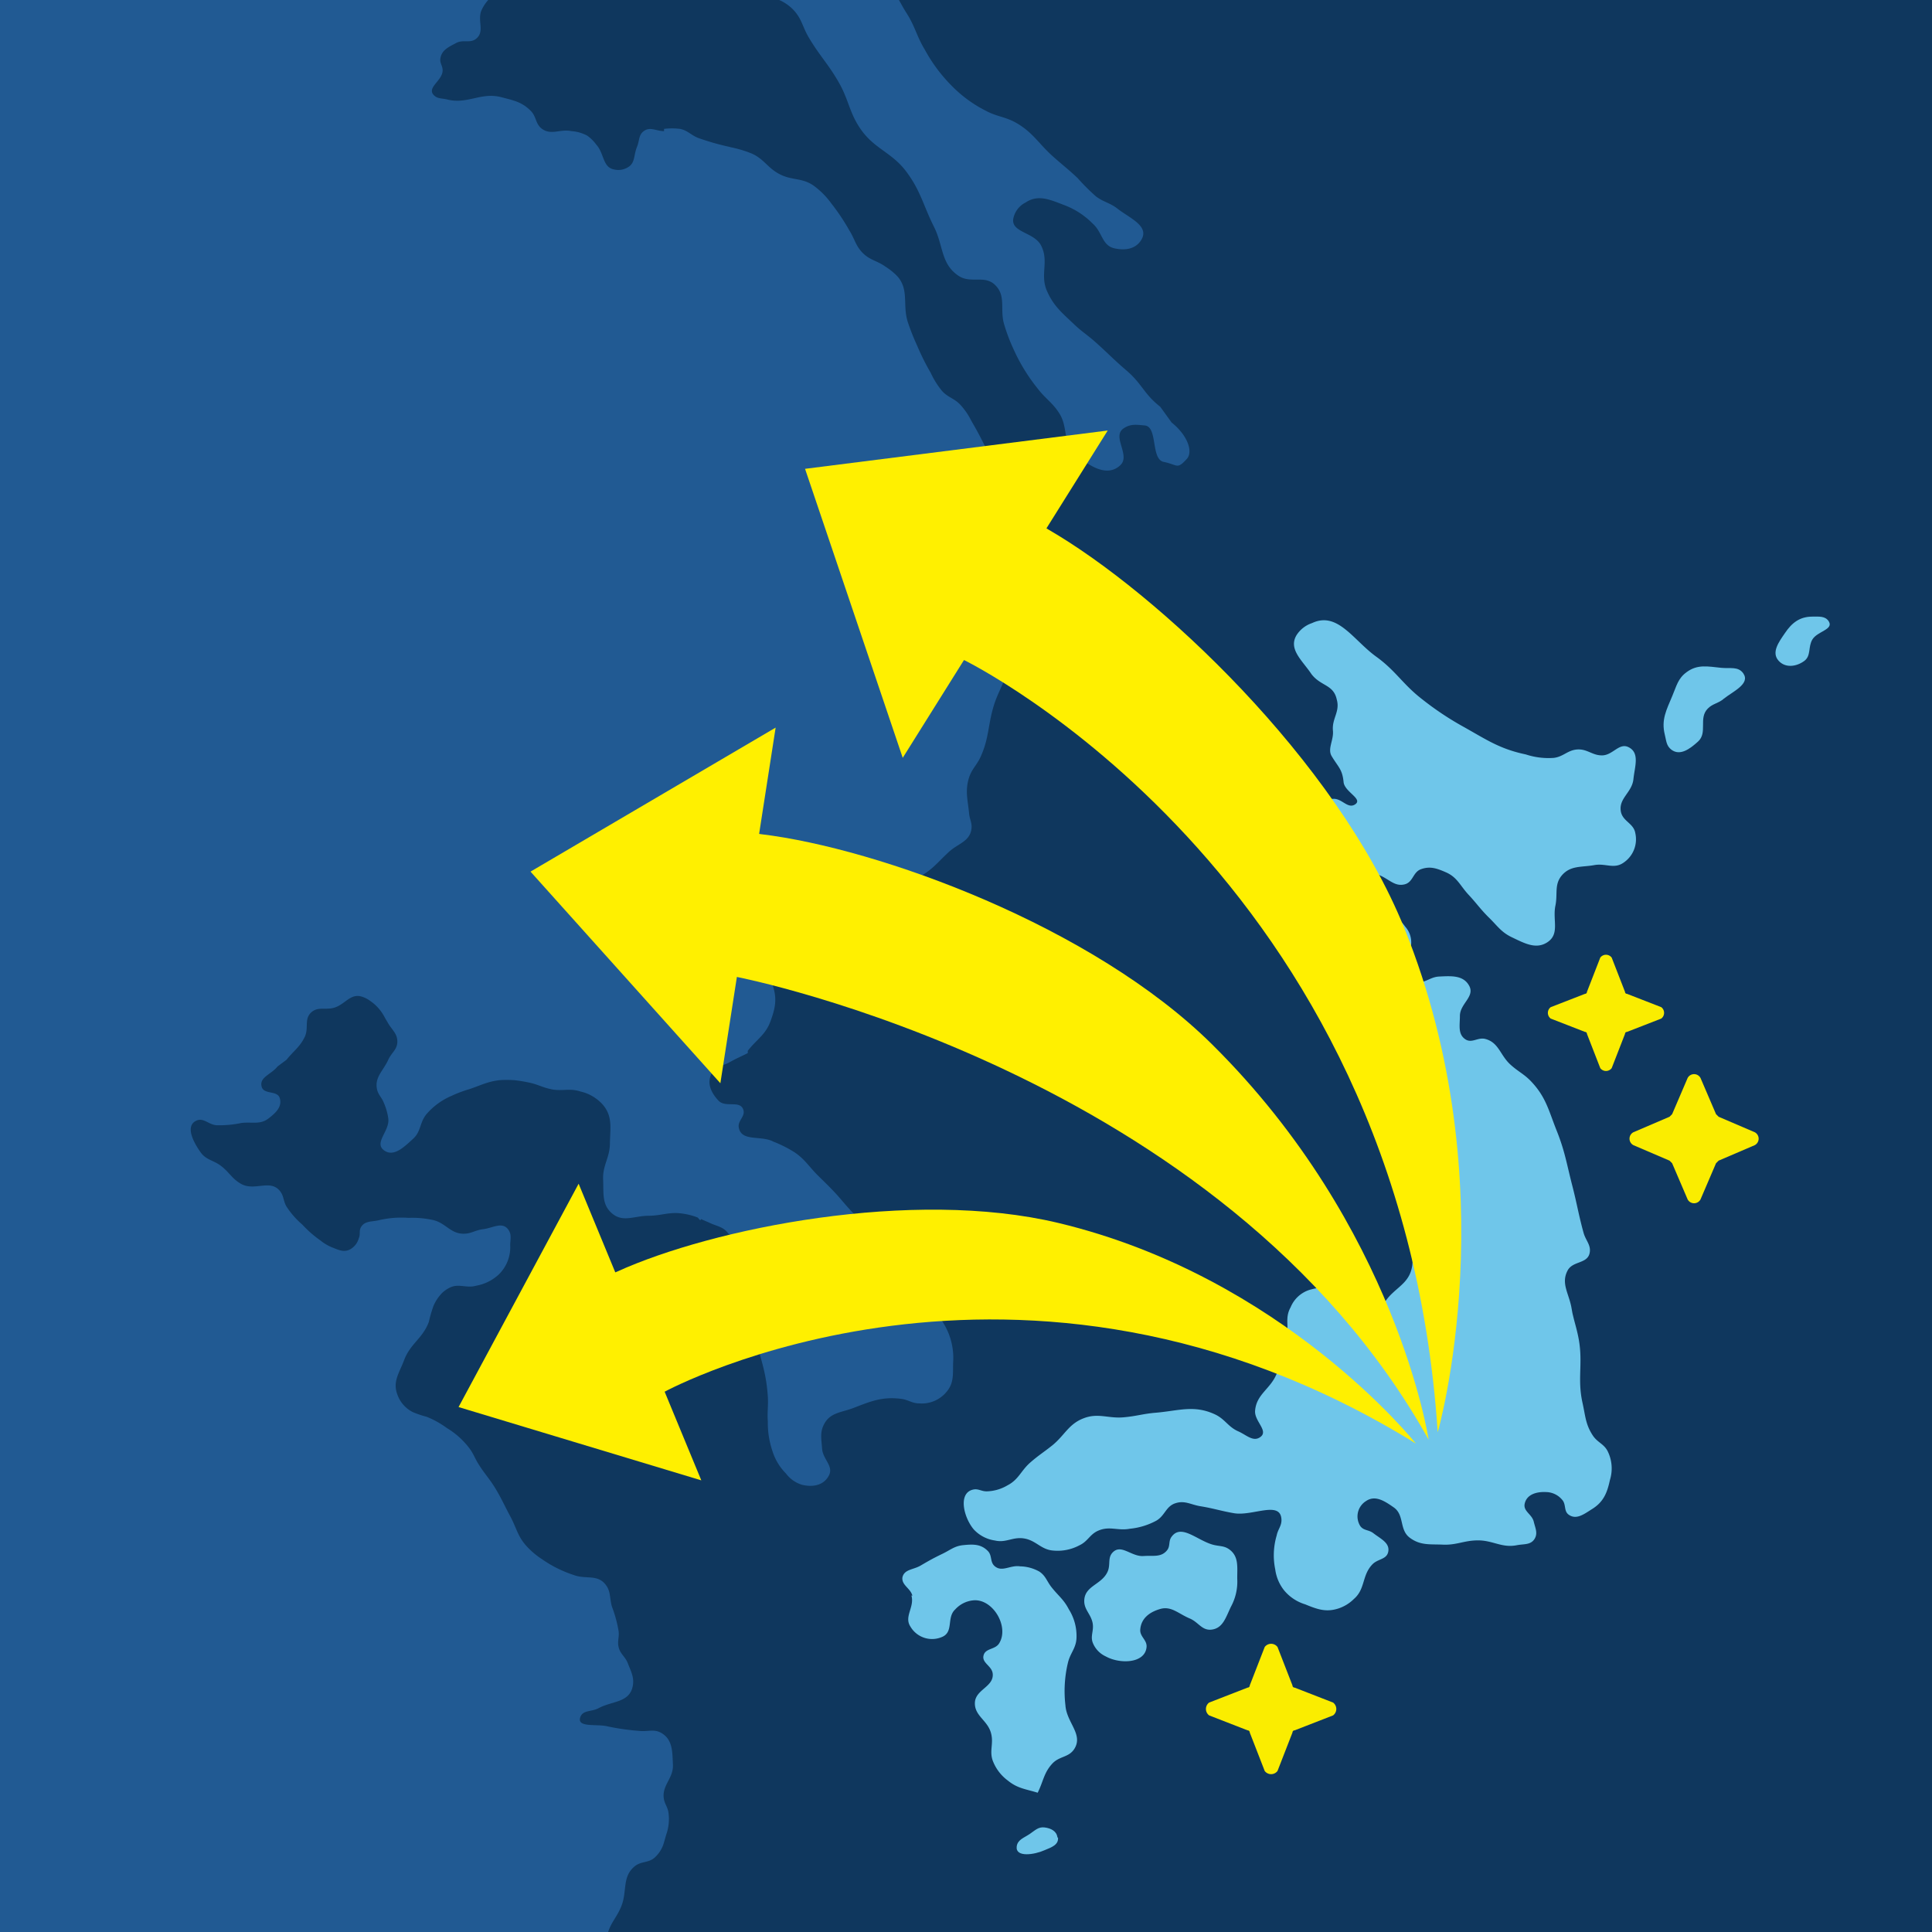 <svg id="back" xmlns="http://www.w3.org/2000/svg" viewBox="0 0 320 320"><defs><style>.cls-1{fill:#0f375e;}.cls-2{fill:#215a93;}.cls-3{fill:#15415d;}.cls-4{fill:#6fc6ea;}.cls-5{fill:#faed00;}.cls-6{fill:#fff000;}</style></defs><title>service-icon3</title><rect class="cls-1" width="320" height="320"/><path class="cls-2" d="M131.432,1.654c1.383,1.481,1.488,2.803,2.525,4.555,1.812,3.059,3.314,4.487,5.058,7.591,1.601,2.856,1.676,4.908,3.54,7.591,2.307,3.322,5.186,3.833,7.591,7.08,2.367,3.187,2.773,5.554,4.555,9.102,1.578,3.164,1.12,6.133,4.051,8.102,2.022,1.368,4.322-.188,6.065,1.526,1.894,1.834.737,4.059,1.518,6.576a29.166,29.166,0,0,0,1.533,4.044,29.751,29.751,0,0,0,4.036,6.576c1.278,1.669,2.42,2.277,3.54,4.051,1.481,2.315.541,4.682,2.533,6.569,2.21,2.112,5.374,4.149,7.591,2.029,1.721-1.646-1.443-4.713.511-6.073,1.135-.797,2.142-0.631,3.525-0.504,2.202,0.195.972,5.593,3.144,6.037,2.323,0.466,2.164,1.308,3.772-.435,1.161-1.161.239-3.921-2.466-6.093l-1.886-2.611c-2.766-2.172-2.932-3.729-5.592-6.006-2.232-1.901-3.352-3.149-5.562-5.066-1.18-1-1.924-1.458-3.044-2.518-2.029-1.947-3.42-3.014-4.555-5.569-1.21-2.728.398-4.953-1.007-7.591-1.18-2.217-5.141-2.112-4.54-4.555a3.821,3.821,0,0,1,2.014-2.525c2.135-1.428,4.179-.398,6.576.504a13.102,13.102,0,0,1,4.562,3.029c1.563,1.383,1.495,3.578,3.532,4.051,1.819,0.428,3.66.128,4.555-1.518,1.202-2.225-2.059-3.502-4.036-5.058-1.263-.977-2.285-1.06-3.555-2.022a35.024,35.024,0,0,1-3.036-3.036c-1.518-1.436-2.48-2.15-4.044-3.547-2.405-2.135-3.3-3.953-6.073-5.562-1.834-1.06-3.194-1.022-5.073-2.029a21.272,21.272,0,0,1-5.562-4.044,26.185,26.185,0,0,1-4.547-6.073c-1.375-2.262-1.601-3.841-3.036-6.073C149.664,1.405,149.275.683,148.894,0h-19.832A7.281,7.281,0,0,1,131.432,1.654Z"/><path class="cls-3" d="M171.382,248.162a3.274,3.274,0,0,0-2.241-.372,3.092,3.092,0,0,0-2.241,1.117c-0.623.745-1.401,1.596-.756,2.252,0.517,0.512,1.14.039,1.874,0a9.245,9.245,0,0,0,2.624-.378c0.945-.295,2.224-0.145,2.224-1.123l0.017,0C172.922,248.834,172.11,248.545,171.382,248.162Z"/><path class="cls-4" d="M300.151,102.127l0.048,0.006c-2.087-.013-3.415,1.018-4.562,2.734-1.038,1.506-2.273,3.205-1.045,4.571,1.099,1.225,2.899,1.014,4.232.053,1.205-.885.6-2.321,1.378-3.594,0.821-1.337,3.516-1.613,2.711-2.962C302.332,101.99,301.267,102.138,300.151,102.127Z"/><path class="cls-4" d="M285.09,110.613c-2.248-.228-3.911-0.621-5.722.706-1.457,1.057-1.671,2.287-2.378,3.939-0.982,2.358-1.862,3.947-1.246,6.425,0.257,1.03.247,1.846,1.09,2.488,1.437,1.092,3.076-.138,4.403-1.336,1.649-1.48.056-3.855,1.6-5.445,0.801-.837,1.639-0.839,2.567-1.562l-0.021-.003c1.666-1.331,4.559-2.546,3.364-4.292C287.897,110.331,286.558,110.766,285.09,110.613Z"/><path class="cls-4" d="M217.321,103.2a4.899,4.899,0,0,0-2.598,2.04c-1.348,2.327,1.014,4.182,2.498,6.418,1.505,1.959,3.488,1.703,4.122,3.932l0.095,0.38c0.499,1.949-.849,3.063-0.662,5.051,0.149,1.585-.95,3.029-0.198,4.239,1.095,1.825,1.755,2.15,1.962,4.27,0.147,1.638,3.281,2.796,1.906,3.702-1.224.806-2.185-1.03-3.644-.917a4.452,4.452,0,0,0-2.935,1.042c-2.123,1.757,1.54,4.736.066,7.061a11.924,11.924,0,0,1-2.143,2.089c-1.101,1.114-2.106,1.507-2.717,2.954-0.871,2.079-.953,4.219.712,5.73,1.219,1.1,2.622.26,4.098,0.973a10.431,10.431,0,0,1,3.819,3.292c1.355,1.585.847,3.729,2.733,4.569,1.338,0.591,2.309.187,3.764-.004,3.146-.423,4.974-1.141,5.332-2.667a3.901,3.901,0,0,0-.772-3.862,13.752,13.752,0,0,0-3.361-3.205c-1.881-1.286-4.11-1.212-4.742-3.398-0.407-1.398-.808-2.97.456-3.701,1.34-.792,2.106,1.216,3.524,1.838,1.523,0.676,2.445,1.865,4.047,1.441,1.378-.361,1.337-2.007,2.66-2.493,1.528-.559,2.664-0.14,4.162.513,1.901,0.835,2.355,2.252,3.776,3.754,1.314,1.412,1.925,2.346,3.294,3.702,1.423,1.376,2.045,2.445,3.826,3.293,2.13,1.017,4.104,2.119,6.019.742s0.722-3.647,1.203-5.969c0.41-1.968-.224-3.512,1.081-5.034,1.448-1.665,3.226-1.299,5.383-1.69,1.828-.327,3.205.681,4.75-0.351a4.664,4.664,0,0,0,2.024-4.925c-0.264-1.66-2.079-1.939-2.394-3.584-0.404-2.215,1.854-3.145,2.081-5.386,0.212-2.062,1.076-4.309-.769-5.262-1.587-.838-2.604,1.299-4.397,1.337-1.631.03-2.438-1.069-4.104-.98-1.618.094-2.32,1.202-3.922,1.395a11.97,11.97,0,0,1-4.623-.569c-4.289-.898-6.45-2.401-10.271-4.548a49.902,49.902,0,0,1-6.938-4.619c-3.201-2.475-4.325-4.688-7.603-7.047C224.14,106.01,221.539,101.22,217.321,103.2Z"/><path class="cls-4" d="M263.806,237.741c-1.205-1.838-1.208-3.229-1.691-5.376-0.879-3.97.077-6.408-.602-10.416-0.298-1.664-.658-2.707-0.987-4.116-0.1-.376-0.157-0.767-0.236-1.202-0.424-2.399-1.778-4.046-.648-6.19,0.833-1.601,3.228-1.09,3.64-2.848,0.306-1.352-.624-2.074-0.997-3.412-0.825-3-1.078-4.742-1.852-7.749-0.942-3.636-1.23-5.773-2.638-9.257-1.3-3.282-1.743-5.466-4.171-8.035-1.18-1.249-2.139-1.625-3.408-2.773-1.75-1.556-1.93-3.666-4.18-4.279-1.257-.337-2.231.766-3.317,0.059-1.278-.849-0.916-2.313-0.913-3.869-0.001-2.032,2.501-3.184,1.549-4.977s-2.946-1.655-4.976-1.556c-1.391.066-2.037,0.887-3.41,0.984-1.289.093-2.072-.87-3.254-0.401-1.882.767-.348,2.49-0.855,3.52-0.256.521-.061,2.035-0.387,2.754s-1.284,1.585-.886,3.345c0.329,1.416-.278,2.256-0.456,3.701-0.245,1.988-.986,3.126-0.627,5.09a7.089,7.089,0,0,0,1.861,3.993c1.307,1.467,3.452.719,4.4,2.428,1.071,1.906-.723,3.375-0.685,5.558,0.052,2.471,1.093,3.773,1.117,6.241,0.031,2.923-1.197,4.441-1.374,7.352-0.076,1.471.341,2.333,0.004,3.764-0.458,2.018-1.836,2.832-3.156,4.08a8.122,8.122,0,0,0-1.279,1.484c-1.021,1.487-.845,3.005-2.378,3.939a2.547,2.547,0,0,1-2.601-.037c-0.587-.361-0.6-1.45-1.218-2.211a22.866,22.866,0,0,0-2.572-3.24c-1.033-1.028-2.283-.854-3.694-0.455a5.032,5.032,0,0,0-3.164,2.899c-0.984,1.75-.253,3.132-0.628,5.097a26.39,26.39,0,0,1-1.677,5.904c-1.049,2.566-3.37,3.377-3.578,6.144-0.128,1.723,2.274,3.311.877,4.333-1.176.875-2.305-.333-3.636-0.923-1.723-.75-2.194-2.03-3.891-2.826-3.481-1.616-6.01-.587-9.827-0.268-2.074.17-3.206,0.576-5.274,0.754-2.55.238-4.18-.759-6.581,0.139-2.553.942-3.168,2.815-5.264,4.519-1.417,1.131-2.299,1.658-3.654,2.846-1.551,1.366-1.903,2.803-3.753,3.763a7.064,7.064,0,0,1-3.412.997c-0.925.026-1.433-.498-2.311-0.285-2.516.584-1.54,4.622,0.13,6.594a5.907,5.907,0,0,0,3.613,1.849l-0.103-.013c1.812,0.426,2.918-.618,4.75-0.351,2.052,0.295,2.855,1.881,4.926,2.018a7.664,7.664,0,0,0,4.326-.878c1.408-.658,1.706-1.829,3.128-2.429,1.873-.803,3.211.067,5.206-0.308a11.569,11.569,0,0,0,4.39-1.338c1.451-.841,1.58-2.396,3.192-2.896,1.548-.494,2.545.258,4.148,0.511,2.163,0.35,3.354.776,5.515,1.147,3.056,0.53,7.656-2.116,7.869.969,0.08,1.106-.572,1.64-0.789,2.724a11.582,11.582,0,0,0-.238,5.613,7.062,7.062,0,0,0,1.465,3.47,7.263,7.263,0,0,0,3.479,2.314c2.021,0.829,3.477,1.364,5.545.683a6.527,6.527,0,0,0,2.547-1.572c1.915-1.657,1.299-3.911,3.059-5.727,0.897-.93,2.324-0.782,2.612-2.039,0.332-1.502-1.22-2.169-2.445-3.115-0.77-.605-1.639-0.411-2.19-1.213a2.996,2.996,0,0,1,.961-4.114c1.518-1.042,3.081-.011,4.586,1.04,1.821,1.265.885,3.698,2.663,5.028,1.752,1.312,3.313,1.051,5.508,1.147,2.251,0.096,3.479-.689,5.729-0.705,2.538-.023,3.989,1.288,6.493.8,1.188-.231,2.292-0.011,2.943-1.048,0.57-.942.126-1.758-0.132-2.837-0.297-1.273-1.792-1.722-1.501-3.006,0.334-1.523,1.956-1.994,3.525-1.912a3.537,3.537,0,0,1,2.665,1.264c0.715,0.772.237,1.873,1.104,2.489,1.266,0.896,2.549-.112,3.866-0.941,1.868-1.16,2.491-2.647,2.952-4.804a6.441,6.441,0,0,0-.358-4.744C265.667,239.129,264.575,238.932,263.806,237.741Z"/><path class="cls-4" d="M203.648,256.657c-0.882-.66-1.647-0.517-2.716-0.796-2.65-.711-5.277-3.534-6.883-1.323-0.559.741-.168,1.537-0.759,2.253-0.993,1.204-2.315.818-3.865,0.935-2.003.158-3.681-2.032-5.097-.628-0.915.907-.352,2.003-0.861,3.19-0.952,2.173-3.708,2.323-3.874,4.69-0.116,1.627,1.124,2.324,1.394,3.929,0.206,1.275-.458,2.129.061,3.304a4.172,4.172,0,0,0,2.09,2.136c2.359,1.317,6.503,1.178,6.765-1.513,0.129-1.213-1.148-1.734-1.039-2.956,0.152-1.804,1.488-2.84,3.228-3.359,1.888-.584,3.051.746,4.976,1.556l0.006,0.001c1.427,0.609,1.989,1.991,3.537,1.846,1.958-.192,2.418-2.055,3.286-3.827a8.643,8.643,0,0,0,1.031-4.573C204.91,259.557,205.214,257.834,203.648,256.657Z"/><path class="cls-4" d="M176.869,275.46c0.369-1.637,1.32-2.386,1.428-4.056a8.265,8.265,0,0,0-1.272-4.864c-0.821-1.61-1.731-2.217-2.855-3.641-0.797-1.013-.962-1.885-2.02-2.595a6.748,6.748,0,0,0-3.189-.868c-1.624-.256-2.998,1.034-4.226-0.046-0.793-.705-0.367-1.728-1.111-2.49-1.153-1.183-2.464-1.142-4.098-.973-1.449.143-2.14,0.819-3.468,1.451-1.41.678-2.184,1.114-3.545,1.91-1.207.731-2.734,0.599-3.044,1.978-0.159,1.293,1.318,1.769,1.652,3.025l-0.158-.019c0.543,1.938-1.274,3.481-.16,5.155a4.151,4.151,0,0,0,5.438,1.606c1.676-.911.564-3.164,1.967-4.457a4.638,4.638,0,0,1,3.007-1.508c3.221-.301,5.981,4.34,4.285,7.106-0.659,1.099-2.296.779-2.597,2.033s1.39,1.701,1.522,3.009c0.213,2.184-2.87,2.607-2.952,4.804s2.089,2.883,2.669,5.036c0.491,1.792-.359,3.028.358,4.744a7.295,7.295,0,0,0,2.437,3.121c1.605,1.315,2.977,1.4,4.934,2.011,0.953-1.894,1.009-3.318,2.464-4.864,1.17-1.218,2.689-.968,3.596-2.378,1.548-2.421-1.271-4.361-1.462-7.233A20.16,20.16,0,0,1,176.869,275.46Z"/><path class="cls-4" d="M175.145,304.354c-0.108-1.054-1.074-1.543-2.14-1.674-1.045-.129-1.593.516-2.482,1.105-0.967.649-2.007,0.933-2.129,2.091-0.188,1.807,2.958,1.328,4.629.57,1.177-.483,2.345-0.898,2.214-2.101Z"/><path class="cls-5" d="M256.85,168.71l5.68,2.209a0.309,0.309,0,0,1,.316.316l2.209,5.68a1.183,1.183,0,0,0,1.893,0l2.209-5.68a0.309,0.309,0,0,1,.316-0.316l5.68-2.209a1.183,1.183,0,0,0,0-1.893l-5.68-2.209a0.309,0.309,0,0,1-.316-0.316l-2.209-5.68a1.183,1.183,0,0,0-1.893,0l-2.209,5.68a0.309,0.309,0,0,1-.316.316l-5.68,2.209a1.183,1.183,0,0,0,0,1.893h0Z"/><path class="cls-5" d="M200.271,284.123l6.371,2.478a0.347,0.347,0,0,1,.354.354l2.478,6.371a1.327,1.327,0,0,0,2.124,0l2.478-6.371a0.347,0.347,0,0,1,.354-0.354l6.371-2.478a1.327,1.327,0,0,0,0-2.124l-6.371-2.478a0.347,0.347,0,0,1-.354-0.354l-2.478-6.371a1.327,1.327,0,0,0-2.124,0l-2.478,6.371a0.347,0.347,0,0,1-.354.354l-6.371,2.478a1.327,1.327,0,0,0,0,2.124h0Z"/><path class="cls-5" d="M270.541,189.674l5.988,2.566,0.428,0.428,2.566,5.988a1.212,1.212,0,0,0,2.139,0l2.566-5.988,0.428-.428,5.988-2.566a1.212,1.212,0,0,0,0-2.139l-5.988-2.566-0.428-.428-2.566-5.988a1.212,1.212,0,0,0-2.139,0l-2.566,5.988-0.428.428-5.988,2.566a1.212,1.212,0,0,0,0,2.139h0Z"/><path class="cls-2" d="M105.098,309.142c1.095-.917,2.307-0.528,3.369-1.496a5.321,5.321,0,0,0,1.551-2.624l0.317-1.117a7.641,7.641,0,0,0,.373-3.747c-0.15-.912-0.606-1.329-0.756-2.241-0.345-2.241,1.607-3.353,1.507-5.615-0.106-2.168-.022-4.12-1.874-5.243-1.262-.756-2.279-0.2-3.742-0.372a38.697,38.697,0,0,1-5.237-.751c-1.796-.434-5.082.256-4.498-1.496,0.411-1.24,1.846-.884,3.002-1.496,2.241-1.206,4.921-.912,5.621-3.369,0.428-1.573-.161-2.596-0.756-4.114-0.434-1.101-1.229-1.479-1.507-2.624-0.239-.995.106-1.607,0-2.619a21.145,21.145,0,0,0-1.117-4.12c-0.422-1.462-.139-2.574-1.134-3.742-1.362-1.623-3.247-.734-5.221-1.496a20,20,0,0,1-5.248-2.624,13.109,13.109,0,0,1-2.619-2.241c-1.423-1.618-1.596-2.969-2.624-4.865-1.023-1.901-1.485-3.041-2.619-4.87-0.951-1.507-1.679-2.23-2.619-3.742-0.634-.995-0.801-1.674-1.507-2.619a13.165,13.165,0,0,0-3.742-3.369,15.152,15.152,0,0,0-3.358-1.868,16.408,16.408,0,0,1-2.246-.756,5.147,5.147,0,0,1-2.619-2.991c-0.767-2.102.339-3.519,1.129-5.61,1.029-2.769,3.086-3.597,4.109-6.366a21.784,21.784,0,0,1,.756-2.619,6.907,6.907,0,0,1,1.523-2.246,4.984,4.984,0,0,1,1.09-.751c1.551-.834,2.802.117,4.481-0.373a7.327,7.327,0,0,0,3.747-1.874,6.294,6.294,0,0,0,1.874-4.865c0.028-1.034.272-1.813-.367-2.619-1.001-1.262-2.524-.195-4.12,0-1.334.161-2.018,0.795-3.358,0.751-2.09-.078-2.841-1.751-4.865-2.252a15.963,15.963,0,0,0-4.114-.373,16.344,16.344,0,0,0-4.865.373c-1.218.306-2.335,0.072-3.002,1.123-0.4.634-.072,1.19-0.383,1.874a3.002,3.002,0,0,1-1.479,1.868c-1.067.517-1.902,0.05-3.002-.372a7.763,7.763,0,0,1-1.874-1.123,18.6,18.6,0,0,1-2.991-2.619,13.841,13.841,0,0,1-2.624-2.991c-0.573-.956-0.411-1.768-1.123-2.619-1.612-1.94-4.153.083-6.366-1.123-1.535-.845-1.968-1.929-3.364-2.997-1.262-.962-2.452-0.962-3.375-2.246-1.195-1.679-2.597-4.342-.739-5.237,1.207-.589,2.018.645,3.369,0.745a17.476,17.476,0,0,0,4.109-.372c1.762-.222,3.091.334,4.503-0.751,1.19-.912,2.296-1.929,1.863-3.369-0.4-1.318-2.619-.545-2.991-1.868-0.461-1.601,1.596-2.057,2.619-3.369l1.501-1.123c1.162-1.462,2.168-2.068,2.991-3.742,0.55-1.106.206-2.229,0.506-3.186a2.116,2.116,0,0,1,.612-0.934c1.129-.979,2.313-0.334,3.747-0.745,1.824-.534,2.652-2.352,4.498-1.874a4.629,4.629,0,0,1,1.501.745,7.365,7.365,0,0,1,2.441,2.808l0.55,0.934c0.678,1.117,1.501,1.69,1.501,2.997s-0.956,1.807-1.501,2.997c-0.834,1.846-2.274,2.874-1.874,4.865,0.194,0.956.773,1.334,1.123,2.246a9.802,9.802,0,0,1,.751,2.619c0.278,2.046-2.38,3.975-.751,5.243,1.607,1.245,3.364-.506,4.865-1.879,1.351-1.223,1.056-2.73,2.246-4.114a11.308,11.308,0,0,1,4.114-2.991,20.319,20.319,0,0,1,2.986-1.123c2.024-.684,3.136-1.323,5.237-1.501a21.221,21.221,0,0,1,2.194.022,23.379,23.379,0,0,1,2.357.384c1.501,0.295,2.279.828,3.781,1.123l-0.054-0c1.874,0.367,3.069-.228,4.865.372a7.026,7.026,0,0,1,3.747,2.246c1.607,1.946,1.156,3.847,1.123,6.366-0.022,2.374-1.234,3.614-1.123,5.988,0.1,2.263-.239,4.159,1.501,5.615,1.785,1.501,3.653.384,5.982,0.367,2.202-.006,3.442-0.684,5.616-0.367a10.886,10.886,0,0,1,2.613.678l0.016,0.019-0.044-.019,0.389,0.439,0.009-.015,0.013,0.015c0.045-.073.079-0.131,0.121-0.201,0.409,0.178.807,0.352,1.331,0.579,1.223,0.617,2.391.639,3.225,1.874l0.138-0c1.023,1.434.778,2.78,0.373,4.487-0.395,1.662-1.952,2.068-2.246,3.742a5.452,5.452,0,0,0,.745,4.12c1.129,1.924,3.786,1.051,4.865,2.997a8.563,8.563,0,0,1,.756,2.619c0.934,3.458,1.64,5.41,1.874,8.985,0.1,1.596-.117,2.513,0,4.114a14.482,14.482,0,0,0,.751,4.865,9.092,9.092,0,0,0,2.241,3.742,5.238,5.238,0,0,0,2.63,1.874c1.79,0.45,3.62.128,4.481-1.501,0.856-1.585-.995-2.685-1.117-4.487-0.111-1.607-.395-2.708.373-4.12,1.045-1.885,2.852-1.84,4.865-2.619,2.908-1.129,4.765-1.89,7.867-1.496,1.184,0.15,1.79.751,2.991,0.751a5.293,5.293,0,0,0,4.492-1.879c1.273-1.473,1.068-2.913,1.117-4.865a10.952,10.952,0,0,0-1.495-6.36c-1.123-2.091-3.041-2.369-4.114-4.492-0.69-1.357-.478-2.357-1.123-3.742-1.434-3.091-3.608-3.925-5.988-6.36-1.59-1.629-2.574-2.457-4.109-4.114-1.218-1.29-1.79-2.096-3.002-3.369-1.001-1.051-1.596-1.601-2.624-2.624-1.457-1.462-2.052-2.563-3.742-3.742a20.604,20.604,0,0,0-3.701-1.856l0.009-.018c-2.146-.979-5.154.072-5.61-2.246-0.233-1.179,1.14-1.851.745-2.991-0.562-1.618-2.958-.245-4.12-1.496-1.229-1.323-1.957-2.891-1.123-4.492,0.639-1.223,1.796-1.201,2.997-1.874,1.134-.634,1.824-0.912,2.986-1.496V174.048c1.468-1.896,2.925-2.619,3.753-4.865,0.812-2.191,1.134-3.775.373-5.982-0.445-1.312-1.201-1.796-1.874-3.002-1.017-1.818-2.53-2.791-2.252-4.865,0.317-2.146,2.502-2.346,3.753-4.114l-2.246-1.496c-0.009-.009-0.015-0.019-0.024-0.028h2.967c-0.133-.303-0.256-0.571-0.374-0.824,0.128,0.261.261,0.539,0.4,0.852l0.801-3.13a5.714,5.714,0,0,1,2.196-3.981c1.179-.84,1.94-1.612,3.364-1.496,1.662,0.128,1.99,1.701,3.369,2.619a19.425,19.425,0,0,0,4.109,2.246,10.962,10.962,0,0,0,4.503,1.118c2.313-.006,3.592-0.751,5.616-1.868,2.18-1.201,3.036-2.43,4.859-4.114,1.523-1.407,3.425-1.707,3.747-3.747,0.161-1.017-.272-1.59-0.378-2.619-0.222-2.324-.706-3.764,0-5.994,0.473-1.423,1.257-2.002,1.885-3.364,1.446-3.152,1.206-5.299,2.23-8.607,0.795-2.513,1.879-3.759,2.257-6.366s-0.1-4.12-.378-6.733c-0.295-2.797-.912-4.315-1.129-7.117-0.167-2.474-.867-4.042,0-6.36,0.817-2.129,3.814-2.213,3.753-4.492-0.05-1.701-1.44-2.246-2.241-3.742-1.156-2.124-1.574-3.436-2.624-5.615a60.756,60.756,0,0,0-2.997-5.988c-0.172-.306-0.345-0.578-0.478-0.845a11.154,11.154,0,0,0-1.768-2.524c-1.001-1.051-2.013-1.168-2.991-2.246a13.839,13.839,0,0,1-1.874-2.997,39.699,39.699,0,0,1-2.241-4.487,38.13,38.13,0,0,1-1.496-3.747c-0.851-2.435-.128-4.598-1.012-6.566a4.46,4.46,0,0,0-.867-1.29,10.36,10.36,0,0,0-1.868-1.496c-1.379-1.001-2.535-1.045-3.747-2.246s-1.334-2.307-2.241-3.747a34.648,34.648,0,0,0-2.997-4.487,13.104,13.104,0,0,0-2.997-2.997c-1.907-1.29-3.57-.789-5.61-1.874-1.94-1.023-2.513-2.446-4.503-3.364a19.447,19.447,0,0,0-3.575-1.079l-0.161-.05a41.801,41.801,0,0,1-5.237-1.496c-1.212-.5-1.712-1.234-2.986-1.49a10.999,10.999,0,0,0-2.635,0v0.373c-1.295,0-2.313-.79-3.358,0-0.895.656-.684,1.596-1.129,2.613l-0.011.05c-0.55,1.301-.25,2.602-1.479,3.319a3.005,3.005,0,0,1-2.246.378c-1.785-.284-1.696-2.241-2.669-3.697a3.318,3.318,0,0,0-.328-0.423A6.625,6.625,0,0,0,97.259,22.464a6.527,6.527,0,0,0-2.619-.745c-1.857-.395-3.308.734-4.865-0.373-1.117-.812-0.895-2.029-1.879-2.997-1.473-1.479-2.836-1.718-4.865-2.252-3.375-.884-5.571,1.234-8.979.378-0.889-.228-1.612-0.072-2.229-0.751-1.162-1.251,1.54-2.407,1.49-4.114-0.017-.745-0.473-1.134-0.378-1.874,0.184-1.434,1.351-1.94,2.63-2.619,1.184-.634,2.363.133,3.358-0.751,1.34-1.168.194-2.808,0.756-4.492A6.45,6.45,0,0,1,80.867,0H0V320H100.728c0.524-1.628,1.41-2.444,2.123-4.119C103.941,313.335,102.969,310.916,105.098,309.142Z"/><path class="cls-6" d="M173.637,87.704c18.15,10.499,47.723,38.258,58.944,65.981,17.306,42.761,5.55,83.547,5.55,83.547-6.117-92.667-78.464-127.912-78.464-127.912L149.521,125.522l-16.18-47.87,50.131-6.344L173.326,87.509Z"/><path class="cls-6" d="M126.072,138.17c19.401,2.322,54.927,15.228,74.722,34.846,30.532,30.261,35.832,65.436,35.832,65.436C202.552,177.411,122.051,161.814,122.051,161.814l-2.736,17.603L87.87,144.368l40.6-23.853-2.736,17.603Z"/><path class="cls-6" d="M102.194,210.627c15.861-7.221,48.916-13.848,73.093-8.07,37.292,8.912,59.228,36.544,59.228,36.544-65.674-40.56-124.429-8.591-124.429-8.591l6.072,14.683L75.952,233.053l19.887-36.992,6.072,14.683Z"/></svg>
